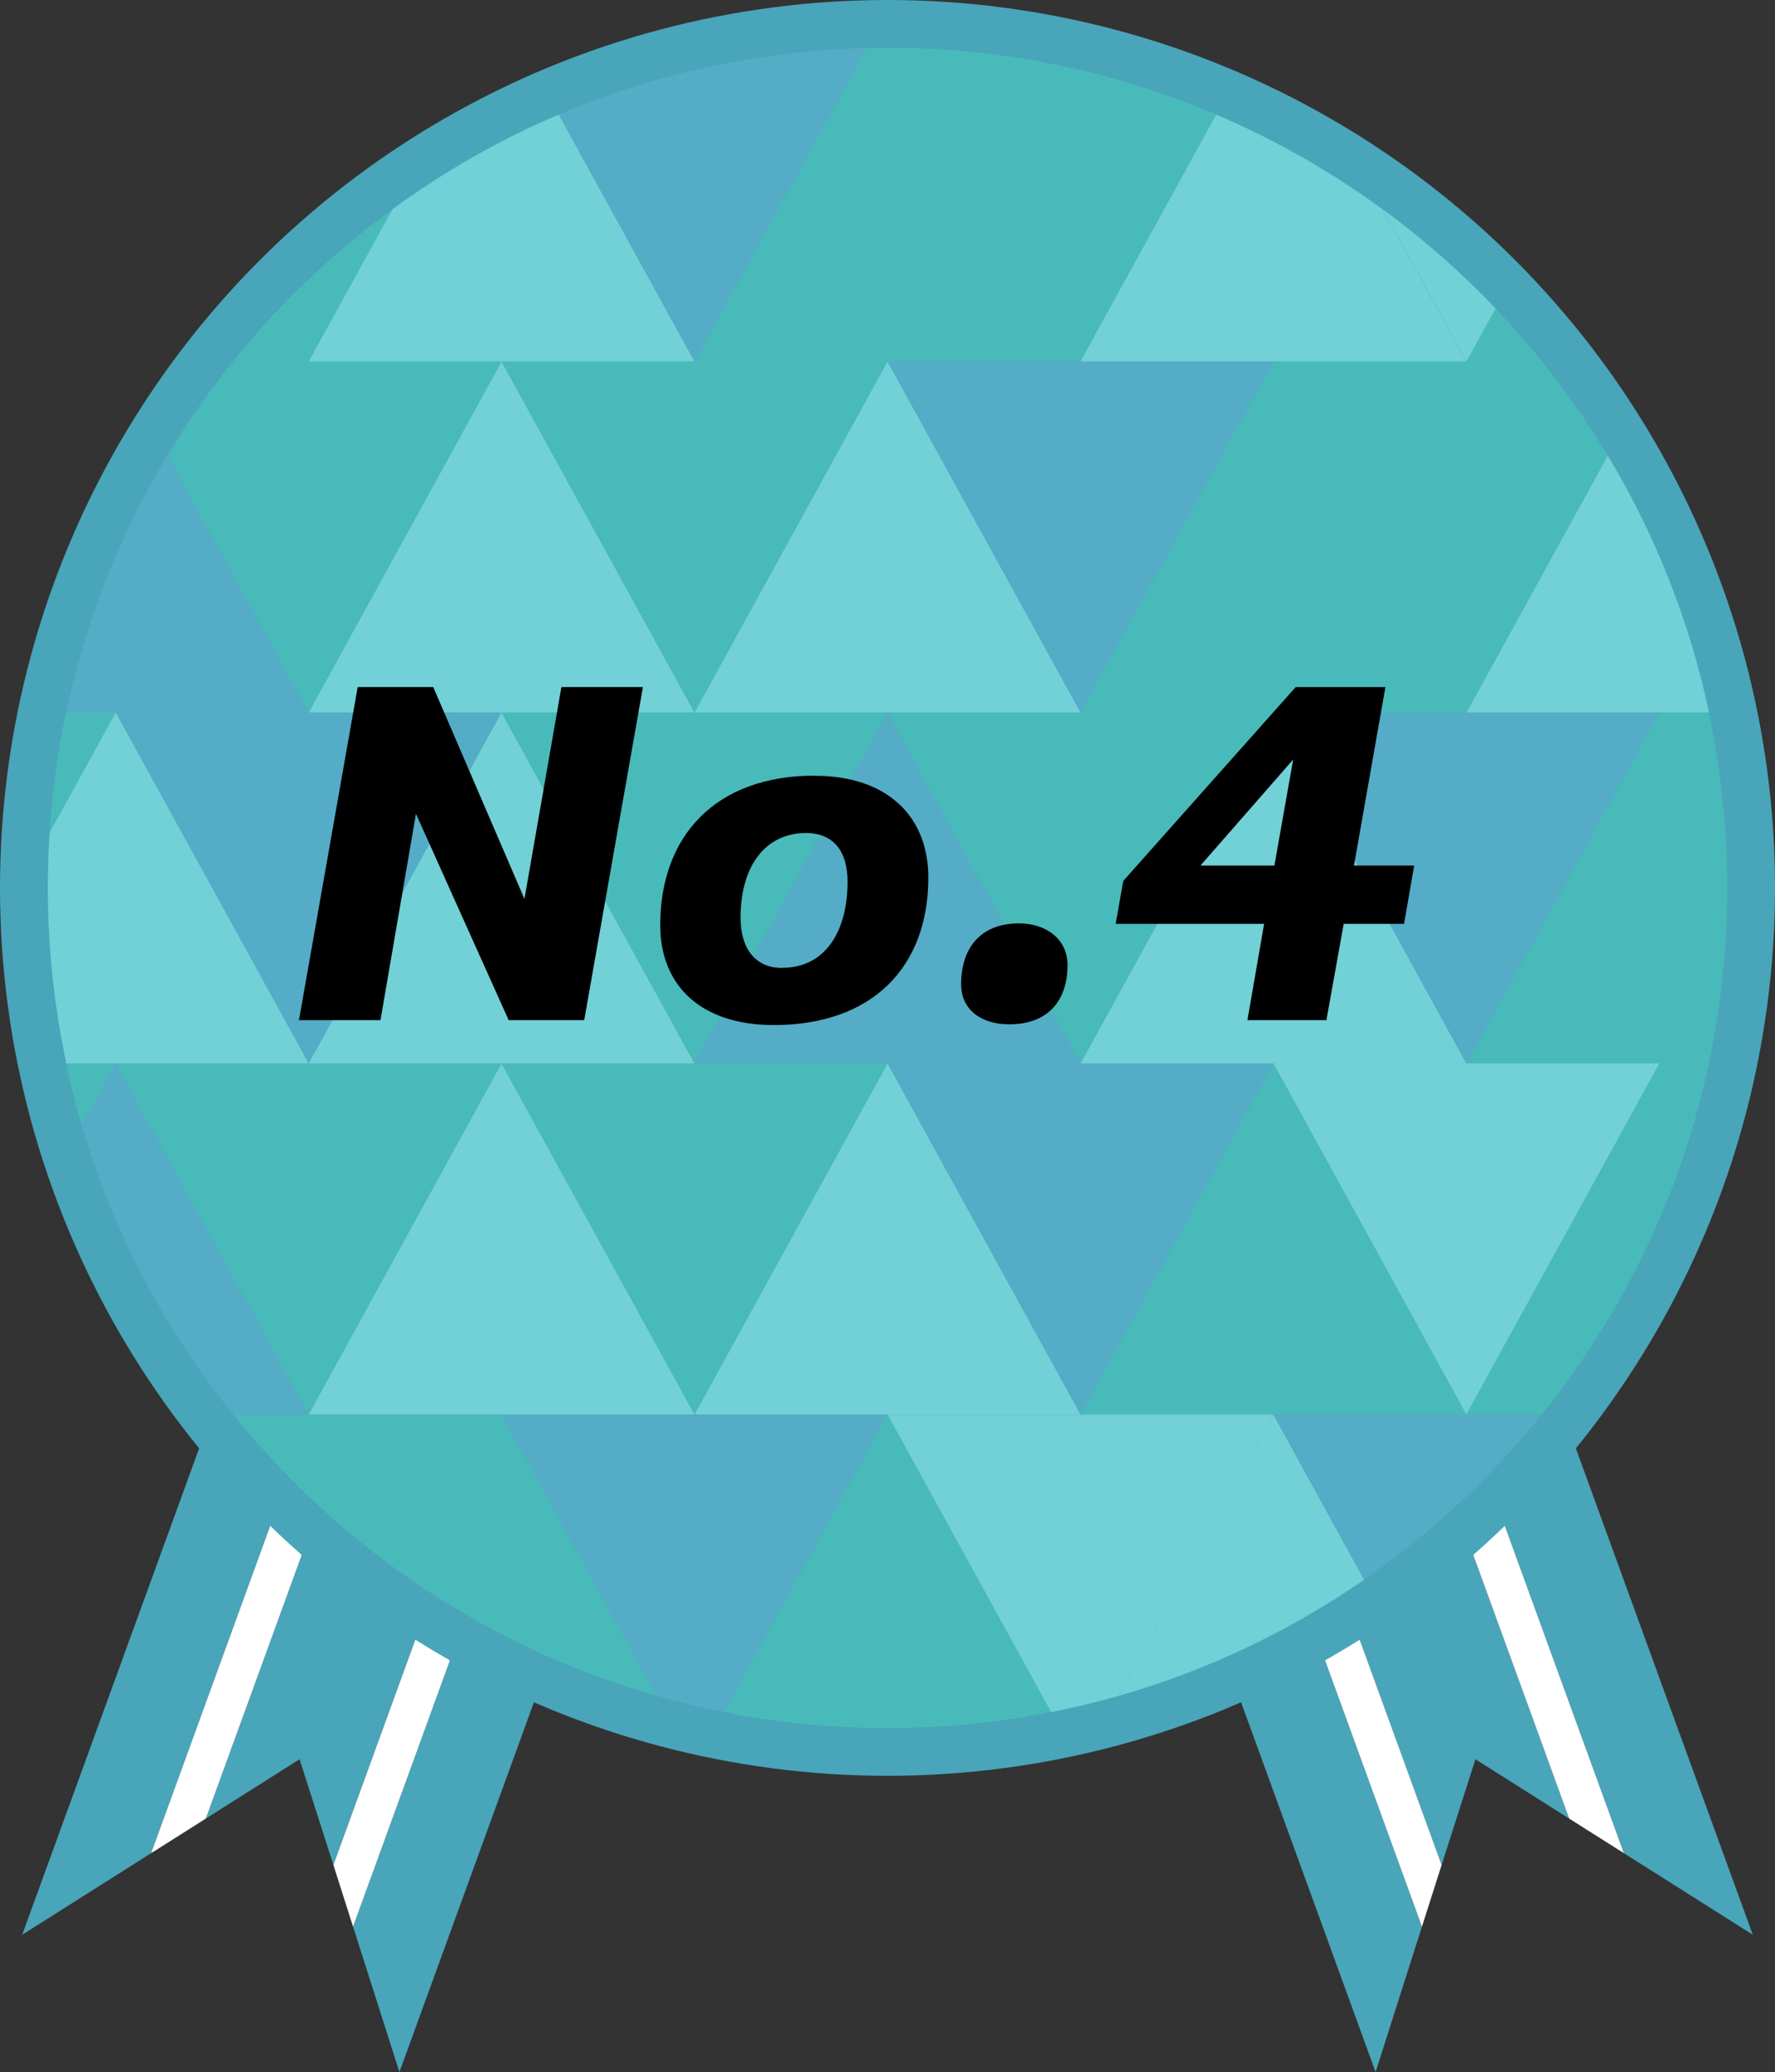 <?xml version="1.0" encoding="UTF-8"?><svg id="_レイヤー_2" xmlns="http://www.w3.org/2000/svg" viewBox="0 0 119.1 138.97"><rect x="0" y="0" width="119.1" height="138.97" fill="#333333" stroke="none"/><defs><style>.cls-1{fill:#fff;}.cls-2{fill:#72d1d6;}.cls-3{fill:#55acc6;}.cls-4{fill:#49baba;}.cls-5,.cls-6{fill:#49a5ba;}.cls-6{fill-rule:evenodd;}</style></defs><g id="_レイヤー_1-2"><polygon class="cls-6" points="77.56 80.17 71.68 82.31 92.3 138.97 95.41 129.22 77.56 80.17"/><polygon class="cls-6" points="96.99 73.1 91.11 75.24 108.96 124.29 117.61 129.76 96.99 73.1"/><polygon class="cls-6" points="105.29 121.97 88.61 76.15 80.06 79.26 96.73 125.08 99 117.99 105.29 121.97"/><polygon class="cls-1" points="91.11 75.24 88.61 76.15 105.29 121.97 108.96 124.29 91.11 75.24"/><polygon class="cls-1" points="80.06 79.26 77.56 80.17 95.41 129.22 96.73 125.08 80.06 79.26"/><polygon class="cls-6" points="41.54 80.17 47.42 82.31 26.8 138.97 23.69 129.22 41.54 80.17"/><polygon class="cls-6" points="22.11 73.1 27.99 75.24 10.14 124.29 1.49 129.76 22.11 73.1"/><polygon class="cls-6" points="13.81 121.97 30.49 76.15 39.04 79.26 22.37 125.08 20.1 117.99 13.81 121.97"/><polygon class="cls-1" points="27.99 75.24 30.49 76.15 13.81 121.97 10.14 124.29 27.99 75.24"/><polygon class="cls-1" points="39.04 79.26 41.54 80.17 23.69 129.22 22.37 125.08 39.04 79.26"/><circle class="cls-5" cx="59.55" cy="59.55" r="59.55"/><path class="cls-4" d="m27.56,105.94c4.97,3.43,10.52,6.09,16.47,7.79l-10.38-18.87-6.09,11.08Z"/><path class="cls-4" d="m48.57,114.83c3.55.7,7.22,1.07,10.98,1.07s7.43-.37,10.98-1.07l-10.98-19.97-10.98,19.97Z"/><path class="cls-2" d="m75.06,113.74c5.95-1.7,11.5-4.36,16.47-7.79l-6.09-11.08-10.38,18.87Z"/><path class="cls-4" d="m15.64,94.86c3.42,4.24,7.43,7.98,11.92,11.08l6.09-11.08H15.64Z"/><path class="cls-3" d="m33.65,94.86l10.38,18.87c1.49.43,3,.79,4.53,1.09l10.98-19.97h-25.9Z"/><path class="cls-2" d="m59.55,94.86l10.98,19.97c1.53-.3,3.05-.67,4.53-1.09l10.38-18.87h-25.9Z"/><path class="cls-3" d="m103.46,94.86h-18.02l6.09,11.08c4.49-3.1,8.51-6.84,11.92-11.08Z"/><path class="cls-3" d="m7.76,71.32l-2.28,4.14c2.1,7.16,5.59,13.73,10.16,19.4h5.07l-12.95-23.54Z"/><polygon class="cls-2" points="20.71 94.86 46.6 94.86 33.65 71.32 20.71 94.86"/><polygon class="cls-2" points="46.6 94.86 72.5 94.86 59.55 71.32 46.6 94.86"/><polygon class="cls-4" points="72.5 94.86 98.39 94.86 85.45 71.32 72.5 94.86"/><path class="cls-4" d="m98.39,94.86h5.07c4.56-5.67,8.05-12.24,10.16-19.4l-2.28-4.14-12.95,23.54Z"/><path class="cls-4" d="m4.43,71.32c.3,1.4.65,2.78,1.05,4.14l2.28-4.14h-3.32Z"/><polygon class="cls-4" points="20.71 94.86 33.65 71.32 7.76 71.32 20.71 94.86"/><polygon class="cls-4" points="46.6 94.86 59.55 71.32 33.65 71.32 46.6 94.86"/><polygon class="cls-3" points="72.5 94.86 85.45 71.32 59.55 71.32 72.5 94.86"/><polygon class="cls-2" points="85.45 71.32 98.39 94.86 111.34 71.32 85.45 71.32"/><path class="cls-4" d="m111.34,71.32l2.28,4.14c.4-1.36.75-2.74,1.05-4.14h-3.32Z"/><path class="cls-2" d="m7.76,47.78l-4.43,8.06c-.08,1.23-.12,2.46-.12,3.71,0,4.04.43,7.97,1.24,11.77h16.27l-12.95-23.54Z"/><polygon class="cls-2" points="20.71 71.32 46.6 71.32 33.65 47.78 20.71 71.32"/><polygon class="cls-3" points="46.6 71.32 72.5 71.32 59.55 47.78 46.6 71.32"/><polygon class="cls-2" points="72.5 71.32 98.39 71.32 85.45 47.78 72.5 71.32"/><path class="cls-4" d="m98.39,71.32h16.27c.81-3.8,1.24-7.73,1.24-11.77,0-1.25-.04-2.48-.12-3.71l-4.43-8.06-12.95,23.54Z"/><path class="cls-4" d="m4.43,47.78c-.56,2.62-.93,5.32-1.11,8.06l4.43-8.06h-3.32Z"/><polygon class="cls-3" points="20.71 71.32 33.65 47.78 7.76 47.78 20.71 71.32"/><polygon class="cls-4" points="46.6 71.32 59.55 47.78 33.65 47.78 46.6 71.32"/><polygon class="cls-4" points="72.5 71.32 85.45 47.78 59.55 47.78 72.5 71.32"/><polygon class="cls-3" points="85.45 47.78 98.39 71.32 111.34 47.78 85.45 47.78"/><path class="cls-4" d="m111.34,47.78l4.43,8.06c-.18-2.75-.55-5.44-1.11-8.06h-3.32Z"/><path class="cls-3" d="m11.23,30.55c-3.16,5.25-5.48,11.05-6.79,17.23h16.27l-9.48-17.23Z"/><polygon class="cls-2" points="20.71 47.78 46.6 47.78 33.65 24.24 20.71 47.78"/><polygon class="cls-2" points="46.6 47.78 72.5 47.78 59.55 24.24 46.6 47.78"/><polygon class="cls-4" points="72.5 47.78 98.39 47.78 85.45 24.24 72.5 47.78"/><path class="cls-2" d="m114.67,47.78c-1.31-6.18-3.64-11.98-6.79-17.23l-9.48,17.23h16.27Z"/><path class="cls-4" d="m33.65,24.24H15.64c-1.61,2-3.08,4.1-4.41,6.31l9.48,17.23,12.95-23.54Z"/><polygon class="cls-4" points="46.6 47.78 59.55 24.24 33.65 24.24 46.6 47.78"/><polygon class="cls-3" points="72.5 47.78 85.45 24.24 59.55 24.24 72.5 47.78"/><path class="cls-4" d="m98.39,47.78l9.48-17.23c-1.33-2.21-2.8-4.31-4.41-6.31h-18.02l12.95,23.54Z"/><path class="cls-4" d="m18.75,20.68c-1.09,1.14-2.12,2.33-3.11,3.56h5.07l-1.96-3.56Z"/><path class="cls-2" d="m46.6,24.24l-9.11-16.56c-3.98,1.7-7.73,3.84-11.18,6.37l-5.61,10.19h25.9Z"/><path class="cls-4" d="m72.5,24.24L60.94,3.22c-.46-.01-.92-.02-1.39-.02s-.93,0-1.39.02l-11.56,21.02h25.9Z"/><path class="cls-2" d="m98.39,24.24l-5.61-10.19c-3.45-2.53-7.2-4.67-11.18-6.37l-9.11,16.56h25.9Z"/><path class="cls-4" d="m103.46,24.24c-.99-1.23-2.03-2.42-3.11-3.56l-1.96,3.56h5.07Z"/><path class="cls-4" d="m26.31,14.05c-2.71,1.99-5.25,4.21-7.56,6.64l1.96,3.56,5.61-10.19Z"/><path class="cls-3" d="m58.16,3.22c-7.32.18-14.3,1.75-20.67,4.46l9.11,16.56L58.16,3.22Z"/><path class="cls-4" d="m81.6,7.68c-6.37-2.71-13.35-4.29-20.67-4.46l11.56,21.02,9.11-16.56Z"/><path class="cls-2" d="m100.35,20.68c-2.32-2.43-4.85-4.65-7.56-6.64l5.61,10.19,1.96-3.56Z"/><path d="m24,46.08h5.07l6.12,14.21,2.48-14.21h5.47l-3.94,22.34h-5.07l-6.22-13.84-2.38,13.84h-5.47l3.94-22.34Z"/><path d="m54.67,52.03c4.86,0,7.62,2.72,7.62,6.83,0,5.98-3.74,9.89-10.37,9.89-4.86,0-7.62-2.62-7.62-6.7,0-5.98,3.71-10.03,10.37-10.03Zm-2.18,12.88c2.86,0,4.38-2.41,4.38-5.78,0-2.04-.95-3.26-2.79-3.26-2.72,0-4.39,2.21-4.39,5.68,0,2.07.99,3.37,2.79,3.37Z"/><path d="m68.37,61.93c1.9,0,3.26,1.12,3.26,2.79,0,2.48-1.39,3.98-3.91,3.98-1.9,0-3.23-.99-3.23-2.69,0-2.41,1.29-4.08,3.88-4.08Z"/><path d="m75.38,59.07l11.56-12.99h6.02l-2.11,11.97h4.04l-.68,3.91h-4.05l-1.16,6.46h-5.3l1.12-6.46h-9.96l.51-2.89Zm10.13-1.02l1.26-7.11-6.22,7.11h4.96Z"/></g></svg>